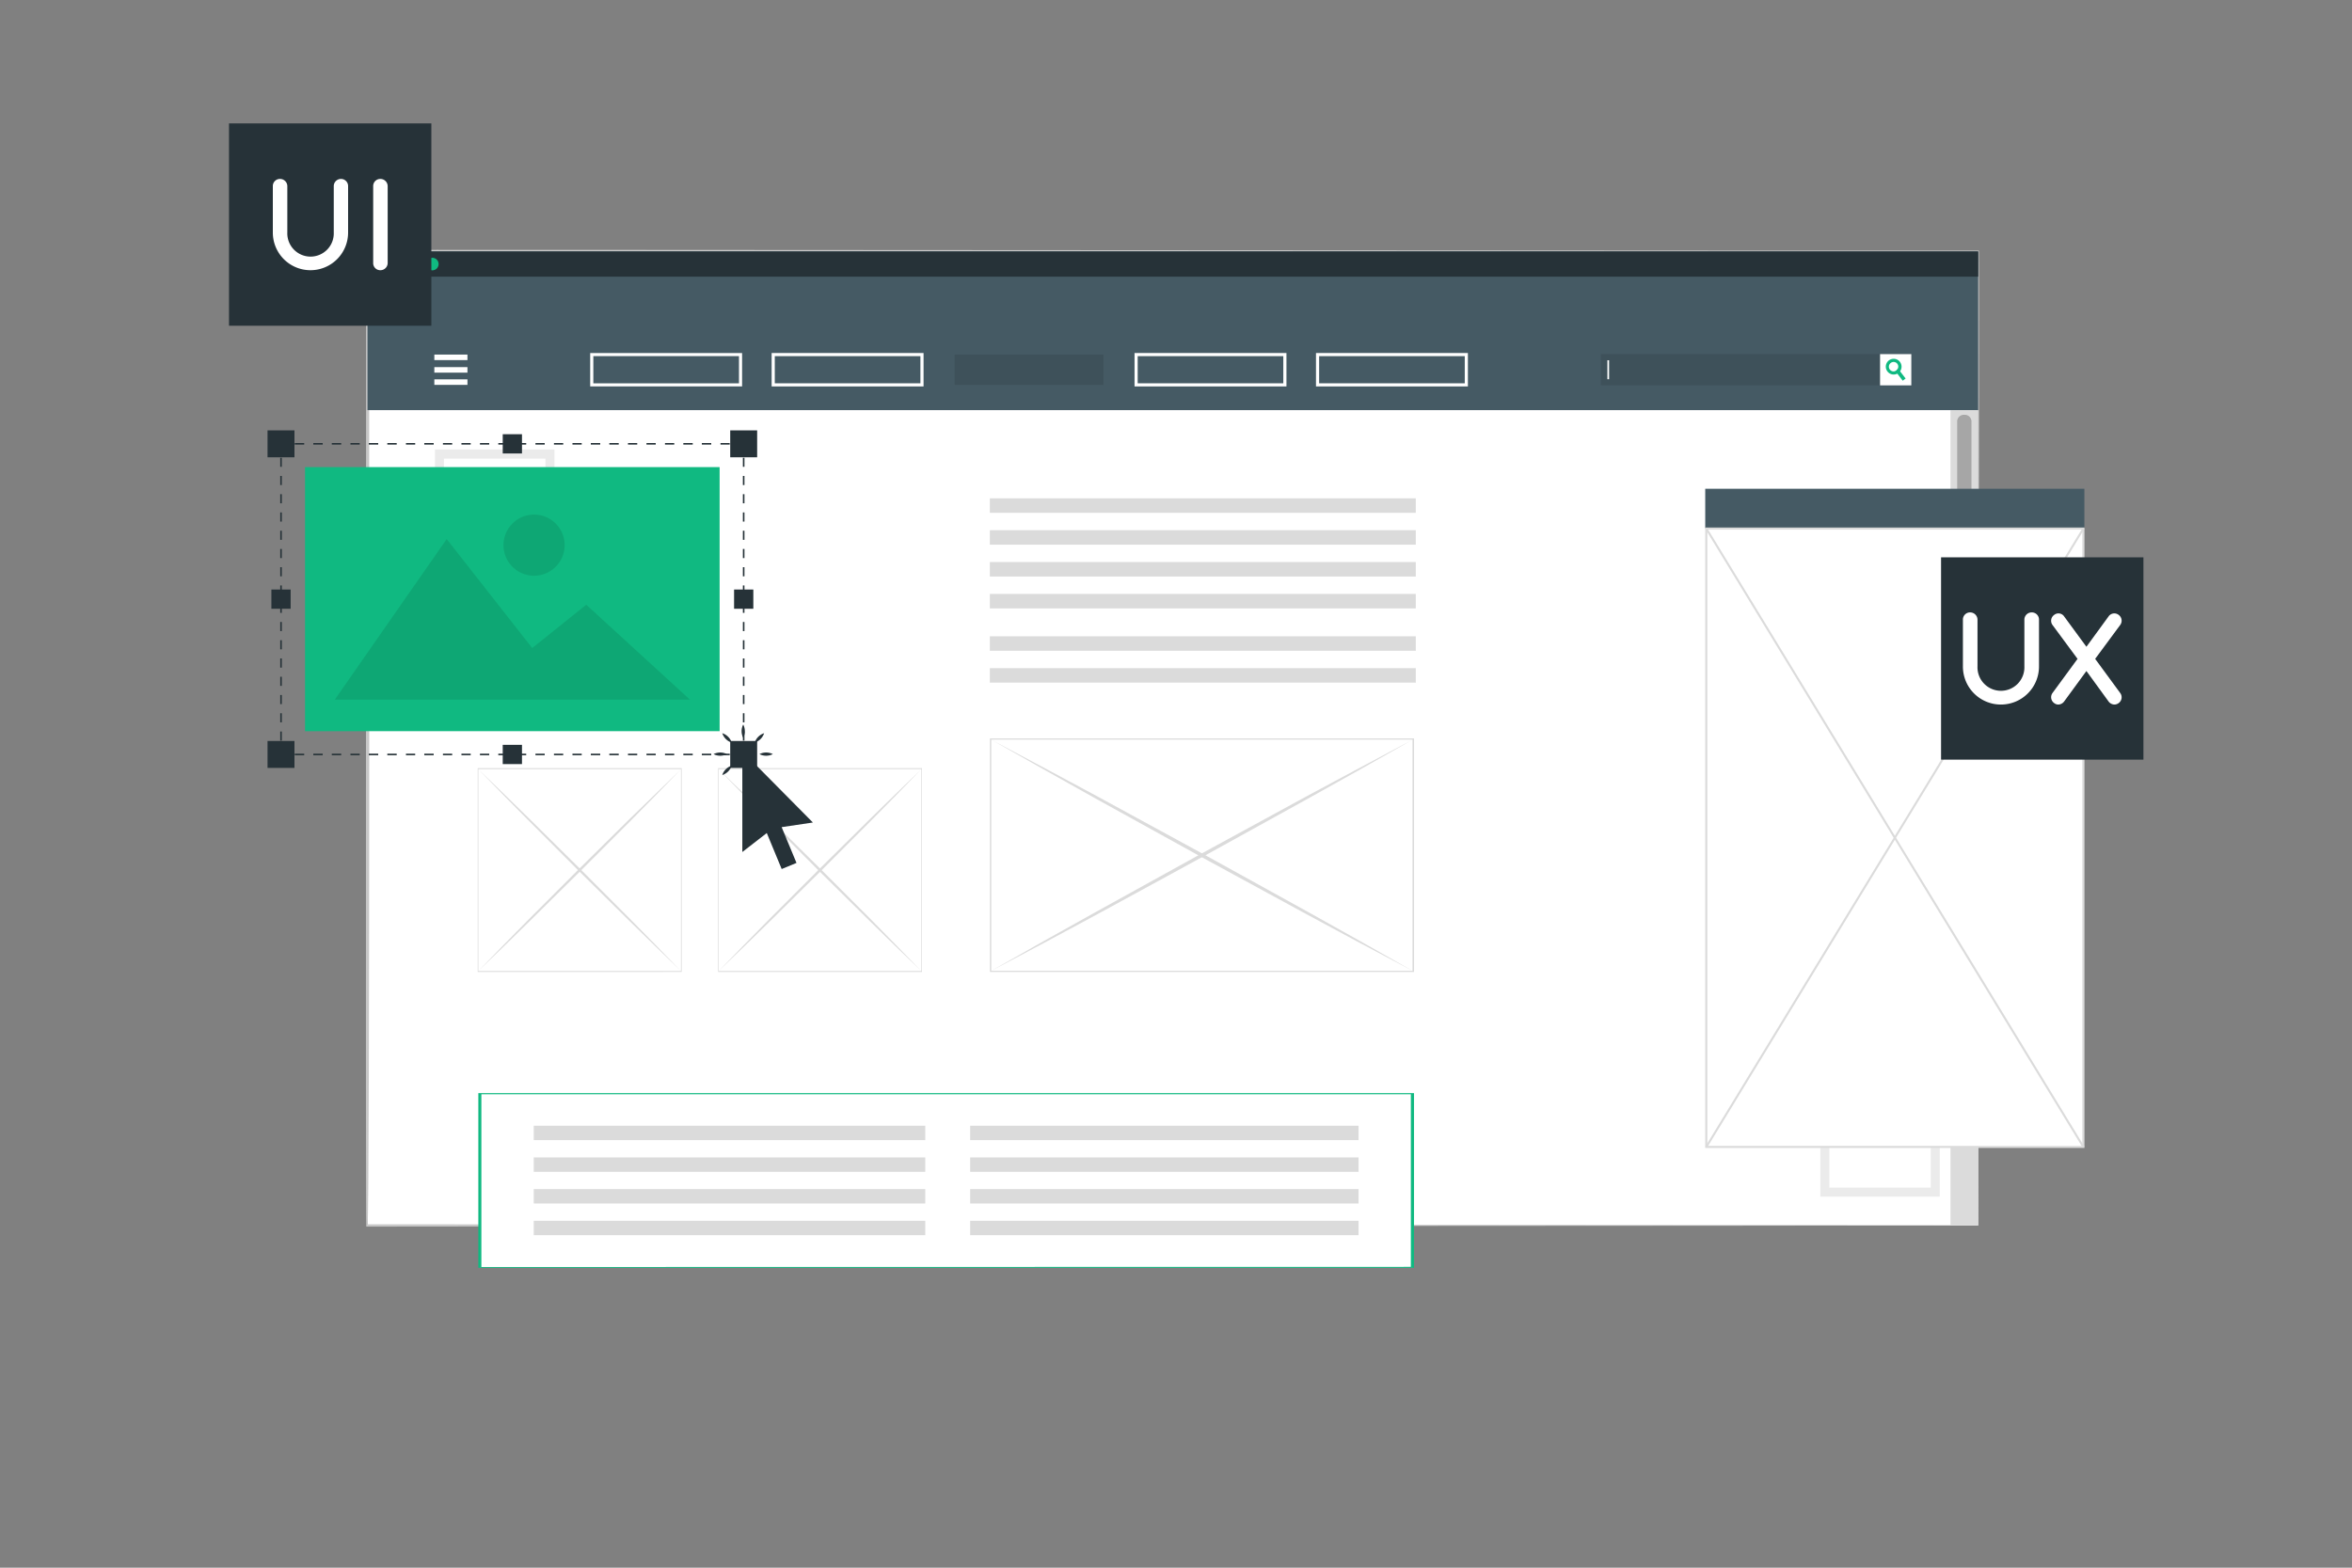 <svg xmlns="http://www.w3.org/2000/svg" viewBox="0 0 750 500"><rect x="0" y="0" width="750" height="500" fill="#808080" stroke="none"/><g id="freepik--Window--inject-42"><rect x="117.19" y="80.2" width="513.61" height="310.64" style="fill:#fff"></rect><path d="M630.8,390.84c-.17.12-513.8.29-514,.38-.29-.15.07-310.79-.13-311v-.5h.5c0-.14,513.81.31,513.9.2.13.26-.38,310.65-.29,310.93Zm0,0c0,.13-.65-311.9,0-310.35l-513.61.21.5-.49c0-.16.31,312.25-.5,310.26l513.61.37Z" style="fill:#c7c7c7"></path><rect x="117.19" y="80.2" width="513.61" height="50.61" style="fill:#455a64"></rect><rect x="138.5" y="113.09" width="10.56" height="1.76" style="fill:#fff"></rect><rect x="138.5" y="120.99" width="10.56" height="1.76" style="fill:#fff"></rect><rect x="138.5" y="117.09" width="10.56" height="1.76" style="fill:#fff"></rect><rect x="510.47" y="112.94" width="99.01" height="9.97" style="opacity:0.1"></rect><rect x="599.51" y="112.94" width="9.97" height="9.97" style="fill:#fff"></rect><path d="M607.66,120.72l-.92.7L605,119.16l-.63-.82a1.58,1.58,0,0,0,.36-.2,1.51,1.51,0,0,0,.48-.62l.66.88Z" style="fill:#10B981"></path><path d="M605.84,115.41a2.51,2.51,0,1,0-.81,3.75,2.56,2.56,0,0,0,.35-.22,2.65,2.65,0,0,0,.52-.54A2.52,2.52,0,0,0,605.84,115.41Zm-1.08,2.73a1.58,1.58,0,0,1-.36.2,1.5,1.5,0,0,1-1.47-2.59A1.5,1.5,0,0,1,605,116a1.49,1.49,0,0,1-.28,2.11Z" style="fill:#10B981"></path><rect x="512.56" y="114.9" width="0.54" height="6.05" style="fill:#fff"></rect><path d="M236.64,123.25H188.2V112.59h48.44Zm-47.44-1h46.44v-8.66H189.2Z" style="fill:#fff"></path><path d="M294.5,123.25H246.06V112.59H294.5Zm-47.44-1H293.5v-8.66H247.06Z" style="fill:#fff"></path><rect x="304.42" y="113.09" width="47.44" height="9.67" style="opacity:0.1"></rect><path d="M410.22,123.25H361.78V112.59h48.44Zm-47.44-1h46.44v-8.66H362.78Z" style="fill:#fff"></path><path d="M468.08,123.25H419.64V112.59h48.44Zm-47.44-1h46.44v-8.66H420.64Z" style="fill:#fff"></path><rect x="117.19" y="80.2" width="513.61" height="8.04" style="fill:#263238"></rect><path d="M123.58,84.22a2,2,0,1,1-2-2A2,2,0,0,1,123.58,84.22Z" style="fill:#c7c7c7"></path><path d="M131.72,84.22a2,2,0,1,1-2-2A2,2,0,0,1,131.72,84.22Z" style="fill:#fff"></path><path d="M139.86,84.22a2,2,0,1,1-2-2A2,2,0,0,1,139.86,84.22Z" style="fill:#10B981"></path><rect x="621.97" y="130.82" width="8.82" height="260.03" style="fill:#dbdbdb"></rect><path d="M626.38,221h0a2.13,2.13,0,0,1-2.28-2V134.3a2.14,2.14,0,0,1,2.28-2h0a2.14,2.14,0,0,1,2.28,2V219A2.13,2.13,0,0,1,626.38,221Z" style="fill:#a6a6a6"></path><path d="M138.69,143.37v38.11H176.8V143.37Zm2.88,35.23V146.25h32.35V178.6Z" style="fill:#ebebeb"></path><path d="M580.45,343.55v38.11h38.11V343.55Zm2.88,35.23V346.43h32.35v32.35Z" style="fill:#ebebeb"></path><rect x="315.64" y="158.94" width="135.83" height="4.62" style="fill:#dbdbdb"></rect><rect x="315.64" y="169.1" width="135.83" height="4.62" style="fill:#dbdbdb"></rect><rect x="315.64" y="179.26" width="135.83" height="4.62" style="fill:#dbdbdb"></rect><rect x="315.64" y="189.43" width="135.83" height="4.62" style="fill:#dbdbdb"></rect><rect x="315.64" y="202.94" width="135.83" height="4.62" style="fill:#dbdbdb"></rect><rect x="315.64" y="213.1" width="135.83" height="4.62" style="fill:#dbdbdb"></rect><rect x="315.88" y="235.73" width="134.77" height="74.1" style="fill:#fff"></rect><path d="M315.67,310v-.18l0-74.29h.23l135,0,0,74.48h-.23Zm.43-74.1,0,73.73,134.32,0,0-73.73Z" style="fill:#dbdbdb"></path><path d="M316.1,235.93q17,9,33.85,18.09l33.66,18.33,33.51,18.52,16.69,9.33,16.63,9.43-17-9-16.89-9.09-33.67-18.33-33.5-18.52Q332.71,245.38,316.1,235.93Z" style="fill:#dbdbdb"></path><path d="M450.44,235.93q-16.59,9.48-33.32,18.76l-33.51,18.52L350,291.54l-16.89,9.09-17,9,16.62-9.43,16.7-9.33,33.5-18.52L416.59,254Q433.47,244.91,450.44,235.93Z" style="fill:#dbdbdb"></path><rect x="152.43" y="245.17" width="64.83" height="64.68" style="fill:#fff"></rect><path d="M152.33,310v-.16l0-64.85h.11l64.94,0v65h-.11Zm.2-64.68v64.36l64.61,0V245.32Z" style="fill:#dbdbdb"></path><path d="M152.53,245.35q8.17,7.82,16.28,15.79l16.2,16,16.11,16.16,8,8.15,8,8.23L209,301.82l-8.12-7.93-16.19-16-16.12-16.17C163.2,256.3,157.85,250.87,152.53,245.35Z" style="fill:#dbdbdb"></path><path d="M217.15,245.35c-5.32,5.52-10.67,11-16,16.37L185,277.89l-16.2,16-8.12,7.93-8.16,7.86,8-8.23,8-8.15,16.12-16.16,16.19-16Q209,253.19,217.15,245.35Z" style="fill:#dbdbdb"></path><rect x="229.06" y="245.17" width="64.83" height="64.68" style="fill:#fff"></rect><path d="M229,310v-.16l0-64.85h.11L294,245v65h-.11Zm.2-64.68,0,64.36,64.6,0V245.32Z" style="fill:#dbdbdb"></path><path d="M229.16,245.35q8.19,7.82,16.28,15.79l16.2,16,16.12,16.16,8,8.15,8,8.23-8.16-7.86-8.12-7.93-16.19-16-16.12-16.17C239.83,256.3,234.48,250.87,229.16,245.35Z" style="fill:#dbdbdb"></path><path d="M293.78,245.35c-5.31,5.52-10.67,11-16,16.37l-16.12,16.17-16.19,16-8.13,7.93-8.16,7.86,8-8.23,8-8.15,16.12-16.16,16.19-16Q285.62,253.19,293.78,245.35Z" style="fill:#dbdbdb"></path><rect x="274.01" y="227.8" width="55.41" height="297.39" transform="translate(-74.79 678.21) rotate(-90)" style="fill:#fff"></rect><path d="M450.89,348.64v55.72H152.53V348.64Zm-1,55.41V349H153.5v55.1Z" style="fill:#10B981"></path><rect x="170.2" y="359.04" width="124.85" height="4.59" style="fill:#dbdbdb"></rect><rect x="170.2" y="369.15" width="124.85" height="4.59" style="fill:#dbdbdb"></rect><rect x="170.2" y="379.25" width="124.85" height="4.59" style="fill:#dbdbdb"></rect><rect x="170.2" y="389.36" width="124.85" height="4.59" style="fill:#dbdbdb"></rect><rect x="309.37" y="359.04" width="123.85" height="4.59" style="fill:#dbdbdb"></rect><rect x="309.37" y="369.15" width="123.85" height="4.59" style="fill:#dbdbdb"></rect><rect x="309.37" y="379.25" width="123.85" height="4.59" style="fill:#dbdbdb"></rect><rect x="309.37" y="389.36" width="123.85" height="4.59" style="fill:#dbdbdb"></rect></g><g id="freepik--Tab--inject-42"><rect x="543.76" y="155.89" width="120.9" height="12.58" style="fill:#455a64"></rect><rect x="544.1" y="168.58" width="120.26" height="197.23" style="fill:#fff"></rect><path d="M664.69,366.13H543.76V168.25H664.69Zm-120.26-.65H664V168.91H544.43Z" style="fill:#dbdbdb"></path><polygon points="544.41 365.93 543.79 365.69 664.04 168.46 664.66 168.7 544.41 365.93" style="fill:#dbdbdb"></polygon><polygon points="664.04 365.93 543.79 168.7 544.41 168.46 664.66 365.69 664.04 365.93" style="fill:#dbdbdb"></polygon></g><g id="freepik--Image--inject-42"><rect x="97.28" y="148.98" width="132.2" height="84.22" transform="translate(326.75 382.18) rotate(180)" style="fill:#10B981"></rect><polygon points="91.11 240.88 89.36 240.88 89.36 239.13 89.86 239.13 89.86 240.38 91.11 240.38 91.11 240.88" style="fill:#263238"></polygon><path d="M232.7,240.88h-2.95v-.5h2.95Zm-5.9,0h-3v-.5h3Zm-5.9,0h-3v-.5h3Zm-5.9,0h-2.95v-.5H215Zm-5.9,0h-2.95v-.5h2.95Zm-5.9,0h-2.95v-.5h2.95Zm-5.9,0h-3v-.5h3Zm-5.9,0h-3v-.5h3Zm-5.9,0h-2.95v-.5h2.95Zm-5.9,0h-2.95v-.5h2.95Zm-5.9,0h-2.95v-.5h2.95Zm-5.9,0h-3v-.5h3Zm-5.9,0h-3v-.5h3Zm-5.9,0h-2.95v-.5H156Zm-5.9,0h-2.95v-.5h2.95Zm-5.9,0h-2.95v-.5h2.95Zm-5.9,0h-3v-.5h3Zm-5.9,0h-2.94v-.5h2.94Zm-5.89,0h-3v-.5h3Zm-5.9,0h-3v-.5h3Zm-5.9,0h-2.95v-.5h2.95Zm-5.9,0h-3v-.5h3Zm-5.9,0h-3v-.5h3Zm-5.9,0h-3v-.5h3Z" style="fill:#263238"></path><polygon points="237.4 240.88 235.65 240.88 235.65 240.38 236.9 240.38 236.9 239.13 237.4 239.13 237.4 240.88" style="fill:#263238"></polygon><path d="M237.39,236.22h-.5V233.3h.5Zm0-5.83h-.5v-2.91h.5Zm0-5.82h-.5v-2.91h.5Zm0-5.82h-.5v-2.91h.5Zm0-5.82h-.5V210h.5Zm0-5.83h-.5v-2.91h.5Zm0-5.82h-.5v-2.91h.5Zm0-5.82h-.5v-2.91h.5Zm0-5.82h-.5v-2.92h.5Zm0-5.83h-.5V180.9h.5Zm0-5.82h-.5v-2.91h.5Zm0-5.82h-.5v-2.91h.5Zm0-5.82h-.5v-2.92h.5Zm0-5.83h-.5v-2.91h.5Zm0-5.82h-.5v-2.91h.5Zm0-5.82h-.5V146h.5Z" style="fill:#263238"></path><polygon points="237.4 143.06 236.9 143.06 236.9 141.81 235.65 141.81 235.65 141.31 237.4 141.31 237.4 143.06" style="fill:#263238"></polygon><path d="M232.69,141.8h-2.94v-.5h2.94Zm-5.89,0h-3v-.5h3Zm-5.9,0h-3v-.5h3Zm-5.9,0h-2.95v-.5H215Zm-5.9,0h-2.95v-.5h2.95Zm-5.9,0h-2.95v-.5h2.95Zm-5.9,0h-3v-.5h3Zm-5.9,0h-3v-.5h3Zm-5.9,0h-2.95v-.5h2.95Zm-5.9,0h-2.95v-.5h2.95Zm-5.9,0h-2.95v-.5h2.95Zm-5.9,0h-3v-.5h3Zm-5.9,0h-3v-.5h3Zm-5.9,0h-2.95v-.5H156Zm-5.9,0h-2.95v-.5h2.95Zm-5.9,0h-2.95v-.5h2.95Zm-5.9,0h-3v-.5h3Zm-5.9,0h-2.94v-.5h2.94Zm-5.89,0h-3v-.5h3Zm-5.9,0h-3v-.5h3Zm-5.9,0h-2.95v-.5h2.95Zm-5.9,0h-3v-.5h3Zm-5.9,0h-3v-.5h3Zm-5.9,0h-3v-.5h3Z" style="fill:#263238"></path><polygon points="89.86 143.06 89.36 143.06 89.36 141.31 91.11 141.31 91.11 141.81 89.86 141.81 89.86 143.06" style="fill:#263238"></polygon><path d="M89.86,236.22h-.5V233.3h.5Zm0-5.83h-.5v-2.91h.5Zm0-5.82h-.5v-2.91h.5Zm0-5.82h-.5v-2.91h.5Zm0-5.82h-.5V210h.5Zm0-5.83h-.5v-2.91h.5Zm0-5.82h-.5v-2.91h.5Zm0-5.82h-.5v-2.91h.5Zm0-5.82h-.5v-2.92h.5Zm0-5.83h-.5V180.9h.5Zm0-5.82h-.5v-2.91h.5Zm0-5.82h-.5v-2.91h.5Zm0-5.82h-.5v-2.92h.5Zm0-5.83h-.5v-2.91h.5Zm0-5.82h-.5v-2.91h.5Zm0-5.82h-.5V146h.5Z" style="fill:#263238"></path><rect x="85.31" y="137.26" width="8.59" height="8.59" style="fill:#263238"></rect><rect x="85.31" y="236.33" width="8.59" height="8.59" style="fill:#263238"></rect><rect x="86.54" y="188.02" width="6.14" height="6.14" style="fill:#263238"></rect><rect x="160.31" y="138.49" width="6.14" height="6.14" style="fill:#263238"></rect><rect x="160.31" y="237.56" width="6.14" height="6.14" style="fill:#263238"></rect><rect x="234.08" y="188.02" width="6.14" height="6.14" style="fill:#263238"></rect><rect x="232.85" y="137.26" width="8.59" height="8.59" style="fill:#263238"></rect><rect x="232.85" y="236.33" width="8.59" height="8.59" style="fill:#263238"></rect><path d="M180.05,173.87a9.75,9.75,0,1,1-9.75-9.75A9.75,9.75,0,0,1,180.05,173.87Z" style="opacity:0.1"></path><polygon points="106.75 223.15 220.01 223.15 186.94 192.87 169.71 206.69 142.44 171.93 106.75 223.15" style="opacity:0.1"></polygon></g><g id="freepik--Pointer--inject-42"><polygon points="249.25 263.81 253.98 275.22 249.26 277.17 244.51 265.69 236.71 271.74 236.71 239.6 259.21 262.33 249.25 263.81" style="fill:#263238"></polygon><path d="M237,235.33a4.64,4.64,0,0,1,0-4.26,4.67,4.67,0,0,1,0,4.26Z" style="fill:#263238"></path><path d="M233.32,236.85a4.67,4.67,0,0,1-3-3,4.63,4.63,0,0,1,3,3Z" style="fill:#263238"></path><path d="M231.8,240.52a4.67,4.67,0,0,1-4.26,0,4.67,4.67,0,0,1,4.26,0Z" style="fill:#263238"></path><path d="M233.32,244.19a4.63,4.63,0,0,1-3,3,4.67,4.67,0,0,1,3-3Z" style="fill:#263238"></path><path d="M242.18,240.52a4.67,4.67,0,0,1,4.26,0,4.67,4.67,0,0,1-4.26,0Z" style="fill:#263238"></path><path d="M240.66,236.85a4.64,4.64,0,0,1,3-3,4.66,4.66,0,0,1-3,3Z" style="fill:#263238"></path></g><g id="freepik--box-2--inject-42"><rect x="618.96" y="177.75" width="64.53" height="64.53" style="fill:#263238"></rect><path d="M638.06,224.71a12.11,12.11,0,0,1-12.13-12.14V197.63a2.27,2.27,0,0,1,2.31-2.31,2.34,2.34,0,0,1,2.34,2.31v14.94a7.48,7.48,0,1,0,14.95,0V197.63a2.31,2.31,0,0,1,2.35-2.31,2.28,2.28,0,0,1,2.31,2.31v14.94A12.14,12.14,0,0,1,638.06,224.71Z" style="fill:#fff"></path><path d="M676.1,199.31l-8,10.83,8,10.91a2.28,2.28,0,0,1-.5,3.19,2.35,2.35,0,0,1-1.35.47,2.41,2.41,0,0,1-1.89-1l-7.05-9.7-7.09,9.7a2.41,2.41,0,0,1-1.85,1,2.12,2.12,0,0,1-1.34-.47,2.29,2.29,0,0,1-.55-3.19l8-10.91-8-10.83a2.28,2.28,0,0,1,.55-3.19,2.18,2.18,0,0,1,3.19.5l7.09,9.66,7.05-9.66a2.24,2.24,0,0,1,3.24-.5A2.28,2.28,0,0,1,676.1,199.31Z" style="fill:#fff"></path></g><g id="freepik--box-1--inject-42"><rect x="73.02" y="39.36" width="64.53" height="64.53" style="fill:#263238"></rect><path d="M99,86.18a12,12,0,0,1-12-12V59.36a2.26,2.26,0,0,1,2.29-2.29,2.32,2.32,0,0,1,2.33,2.29v14.8a7.41,7.41,0,1,0,14.81,0V59.36a2.29,2.29,0,0,1,2.32-2.29A2.26,2.26,0,0,1,111,59.36v14.8A12,12,0,0,1,99,86.18Z" style="fill:#fff"></path><path d="M119,59.36a2.26,2.26,0,0,1,2.29-2.29,2.32,2.32,0,0,1,2.33,2.29V83.9a2.31,2.31,0,0,1-2.33,2.28A2.25,2.25,0,0,1,119,83.9Z" style="fill:#fff"></path></g></svg>
